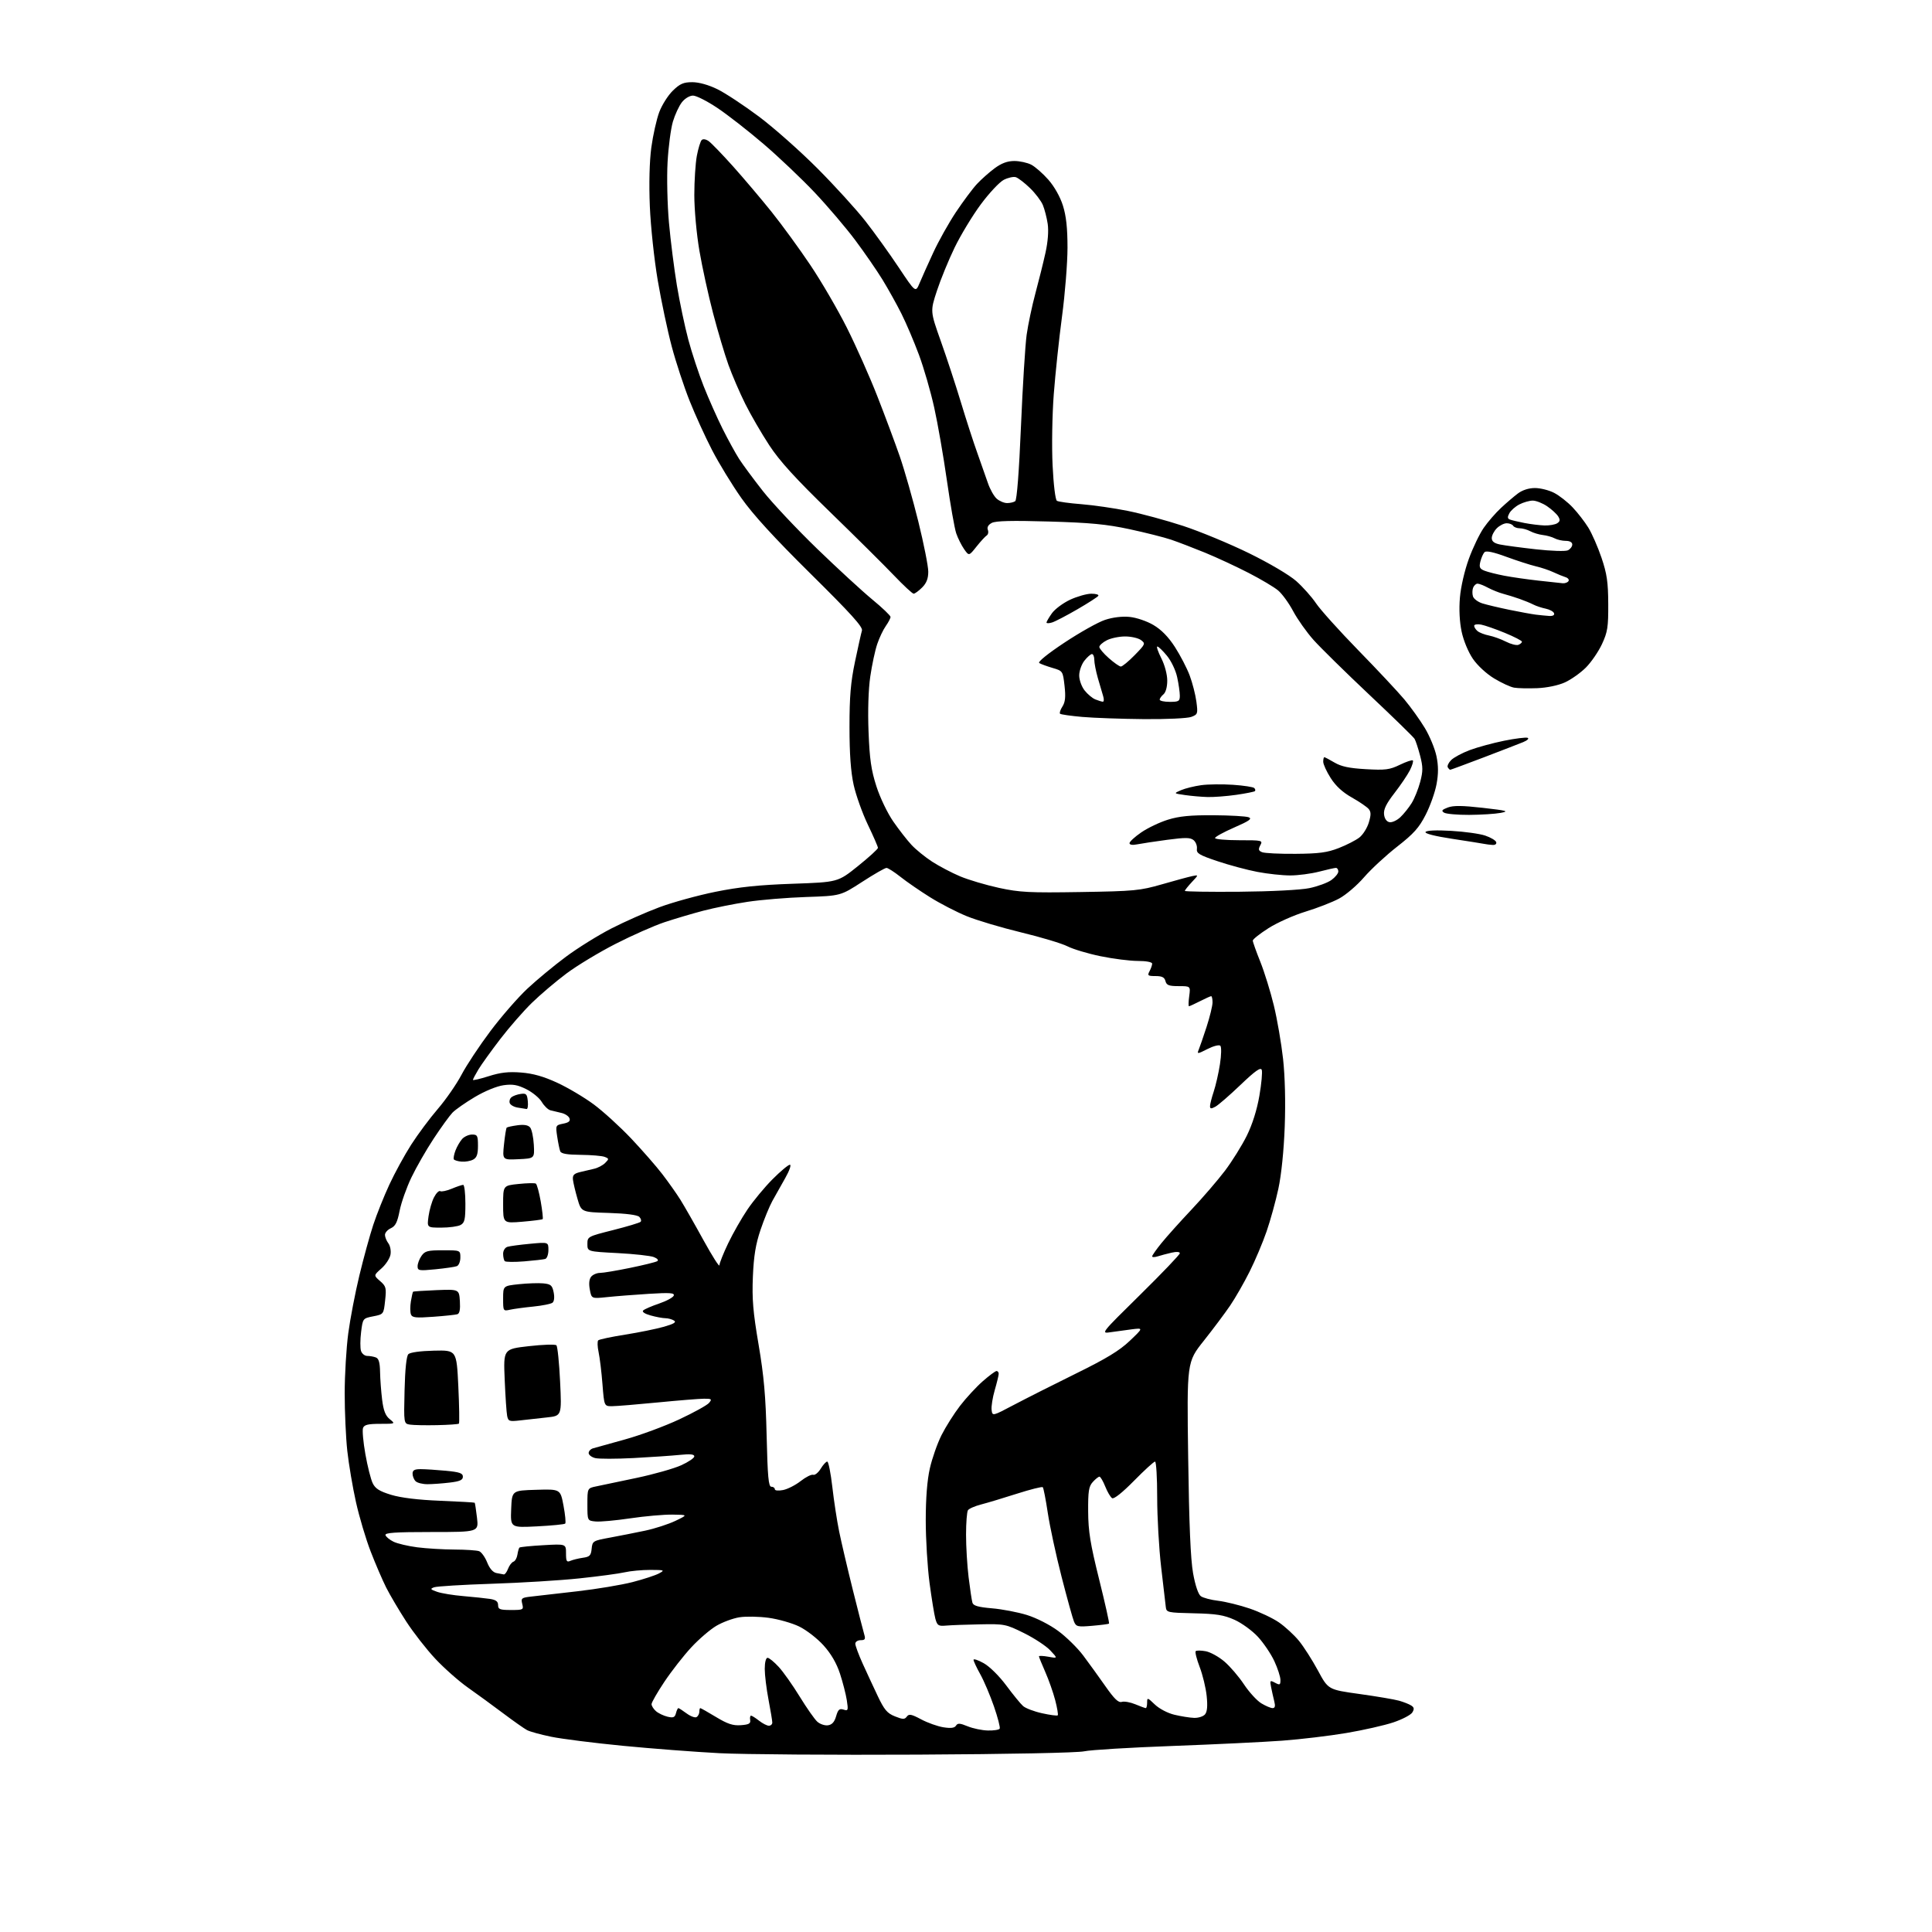<?xml version="1.0" encoding="UTF-8" standalone="no"?>
<svg 
  version="1.1" 
  xmlns="http://www.w3.org/2000/svg" 
  xmlns:xlink="http://www.w3.org/1999/xlink" 
  xmlns:svg="http://www.w3.org/2000/svg"
  xmlns:rdf="http://www.w3.org/1999/02/22-rdf-syntax-ns#"
  xmlns:cc="http://creativecommons.org/ns#"
  xmlns:dc="http://purl.org/dc/elements/1.1/"
  viewBox="0 0 768 768"
  width="768"
  height="768"
>
<style>svg {background-color: white; }</style>"
<path stroke="none" fill="black" fill-rule="evenodd" d="M365.00,697.49C331.18,697.67 295.62,697.41 286.00,696.92C276.38,696.42 259.08,695.10 247.57,693.98C236.06,692.86 223.24,691.24 219.09,690.38C214.94,689.53 210.63,688.34 209.52,687.75C208.41,687.16 204.12,684.15 200.00,681.05C195.88,677.95 189.55,673.34 185.95,670.80C182.35,668.26 176.55,663.13 173.05,659.39C169.55,655.66 164.34,648.98 161.47,644.55C158.60,640.12 155.02,634.06 153.51,631.07C152.01,628.08 149.23,621.62 147.34,616.72C145.44,611.82 142.82,603.01 141.51,597.15C140.20,591.29 138.65,582.13 138.06,576.79C137.48,571.45 137.01,561.10 137.02,553.79C137.03,546.48 137.67,535.77 138.44,530.00C139.21,524.23 141.20,513.88 142.86,507.00C144.52,500.12 147.00,491.07 148.38,486.89C149.76,482.70 152.64,475.50 154.78,470.89C156.92,466.27 160.83,459.12 163.47,455.00C166.12,450.88 170.89,444.47 174.08,440.77C177.27,437.06 181.48,430.97 183.45,427.24C185.41,423.50 190.57,415.71 194.91,409.93C199.25,404.14 205.87,396.54 209.62,393.03C213.37,389.52 220.28,383.80 224.97,380.32C229.66,376.83 237.78,371.78 243.00,369.10C248.22,366.42 256.83,362.61 262.12,360.64C267.41,358.67 277.45,355.91 284.42,354.50C293.85,352.59 301.71,351.77 315.09,351.31C333.08,350.68 333.08,350.68 341.04,344.29C345.42,340.77 349.00,337.51 349.00,337.04C349.00,336.57 347.20,332.44 345.00,327.85C342.80,323.26 340.25,316.12 339.34,312.00C338.20,306.81 337.69,299.72 337.69,289.00C337.68,276.87 338.16,271.21 339.88,263.00C341.09,257.23 342.33,251.67 342.64,250.65C343.07,249.24 338.25,243.92 322.30,228.15C307.81,213.83 299.36,204.59 294.71,198.00C291.03,192.78 285.80,184.22 283.10,179.00C280.39,173.78 276.35,164.91 274.11,159.29C271.88,153.68 268.69,144.00 267.04,137.79C265.38,131.58 262.88,119.75 261.47,111.50C260.05,103.14 258.66,90.08 258.32,82.00C257.95,72.96 258.17,64.17 258.91,58.65C259.57,53.79 260.98,47.47 262.05,44.60C263.12,41.74 265.56,37.88 267.47,36.03C270.31,33.27 271.71,32.67 275.22,32.67C277.87,32.68 281.67,33.74 285.21,35.48C288.35,37.02 295.77,41.92 301.71,46.36C307.64,50.80 318.12,60.09 325.00,67.00C331.88,73.91 340.42,83.30 343.99,87.86C347.56,92.42 353.52,100.70 357.22,106.26C363.95,116.36 363.95,116.36 365.54,112.57C366.41,110.48 368.85,105.03 370.97,100.45C373.08,95.87 377.15,88.61 380.01,84.31C382.88,80.02 386.63,74.98 388.36,73.13C390.09,71.27 393.26,68.46 395.40,66.88C398.13,64.87 400.47,64.00 403.20,64.00C405.34,64.00 408.38,64.66 409.94,65.47C411.49,66.27 414.56,68.96 416.74,71.44C419.14,74.17 421.43,78.24 422.53,81.73C423.83,85.86 424.35,90.63 424.35,98.50C424.34,104.55 423.37,116.79 422.18,125.70C420.99,134.62 419.51,148.57 418.89,156.70C418.26,164.98 418.06,177.43 418.42,184.96C418.79,192.68 419.53,198.71 420.14,199.08C420.72,199.45 425.09,200.05 429.85,200.42C434.61,200.80 442.92,202.00 448.32,203.09C453.73,204.18 463.63,206.87 470.32,209.06C477.02,211.26 488.80,216.14 496.50,219.91C504.60,223.88 512.51,228.55 515.28,230.99C517.90,233.32 521.46,237.31 523.17,239.86C524.89,242.41 532.44,250.80 539.95,258.50C547.47,266.20 555.71,275.00 558.27,278.06C560.82,281.11 564.49,286.23 566.41,289.42C568.33,292.61 570.40,297.63 571.01,300.56C571.81,304.39 571.82,307.53 571.05,311.70C570.47,314.89 568.53,320.36 566.74,323.86C564.10,329.04 562.01,331.38 555.41,336.54C550.96,340.01 545.03,345.50 542.23,348.73C539.44,351.96 534.98,355.77 532.32,357.19C529.67,358.62 523.67,360.95 519.00,362.38C514.33,363.80 507.69,366.77 504.25,368.96C500.81,371.15 498.00,373.38 498.00,373.90C498.00,374.42 499.34,378.21 500.99,382.31C502.63,386.41 505.06,394.25 506.38,399.72C507.71,405.19 509.35,414.73 510.04,420.92C510.81,427.97 511.06,438.03 510.70,447.84C510.34,457.41 509.36,467.00 508.18,472.50C507.12,477.45 505.01,485.10 503.49,489.50C501.98,493.90 498.94,501.10 496.73,505.50C494.53,509.90 491.05,515.98 488.99,519.00C486.94,522.02 482.23,528.31 478.53,532.97C471.79,541.45 471.79,541.45 472.32,579.47C472.68,605.93 473.28,619.90 474.27,625.40C475.15,630.28 476.33,633.77 477.35,634.51C478.26,635.18 481.38,636.00 484.27,636.34C487.17,636.69 492.78,638.07 496.74,639.41C500.70,640.76 505.95,643.24 508.40,644.93C510.86,646.63 514.44,649.92 516.35,652.25C518.26,654.59 521.66,659.91 523.91,664.08C527.99,671.66 527.99,671.66 540.42,673.39C547.25,674.34 554.34,675.54 556.17,676.06C558.00,676.58 560.17,677.44 561.00,677.98C562.15,678.72 562.25,679.36 561.42,680.72C560.83,681.70 557.45,683.47 553.92,684.66C550.39,685.85 541.99,687.75 535.25,688.89C528.51,690.03 517.03,691.40 509.75,691.94C502.46,692.48 482.77,693.43 466.00,694.05C449.23,694.67 433.48,695.62 431.00,696.17C428.36,696.76 401.13,697.31 365.00,697.49zM392.69,687.90C395.00,687.96 397.11,687.63 397.39,687.18C397.67,686.73 396.64,682.74 395.11,678.32C393.58,673.90 391.13,668.13 389.66,665.51C388.20,662.89 387.00,660.33 387.00,659.81C387.00,659.29 388.83,659.90 391.07,661.16C393.40,662.47 397.22,666.25 400.01,670.01C402.69,673.62 405.69,677.30 406.69,678.18C407.68,679.06 411.09,680.36 414.26,681.05C417.42,681.75 420.22,682.12 420.47,681.87C420.71,681.62 420.26,678.91 419.46,675.84C418.66,672.77 416.88,667.72 415.50,664.60C414.13,661.49 413.00,658.71 413.00,658.43C413.00,658.14 414.69,658.21 416.75,658.58C420.50,659.26 420.50,659.26 417.50,656.06C415.85,654.30 411.15,651.21 407.05,649.18C399.83,645.61 399.30,645.51 389.55,645.70C384.02,645.80 377.96,646.03 376.08,646.20C373.03,646.47 372.58,646.18 371.83,643.50C371.38,641.85 370.33,635.41 369.50,629.20C368.68,622.98 368.00,611.82 368.00,604.40C368.00,595.55 368.56,588.41 369.63,583.70C370.52,579.74 372.61,573.80 374.26,570.50C375.92,567.20 379.23,561.96 381.62,558.85C384.00,555.75 388.05,551.36 390.62,549.10C393.18,546.85 395.67,545.00 396.14,545.00C396.61,545.00 397.00,545.49 397.00,546.10C397.00,546.70 396.29,549.62 395.43,552.58C394.57,555.55 394.01,559.10 394.18,560.47C394.50,562.97 394.50,562.97 403.00,558.48C407.68,556.01 418.75,550.42 427.60,546.06C439.81,540.06 445.02,536.89 449.10,533.00C454.50,527.86 454.50,527.86 450.00,528.41C447.52,528.72 443.70,529.24 441.50,529.57C437.52,530.17 437.58,530.10 453.25,514.67C461.91,506.14 469.00,498.73 469.00,498.19C469.00,497.60 467.70,497.51 465.75,497.95C463.96,498.36 461.49,499.02 460.25,499.41C459.01,499.81 458.00,499.81 458.00,499.42C458.00,499.03 459.68,496.63 461.74,494.10C463.79,491.57 469.14,485.61 473.62,480.86C478.10,476.11 484.09,469.15 486.94,465.39C489.78,461.63 493.68,455.37 495.61,451.48C497.84,446.97 499.65,441.22 500.62,435.61C501.46,430.77 501.88,426.12 501.56,425.28C501.12,424.15 498.96,425.68 493.09,431.29C488.76,435.43 484.27,439.32 483.11,439.94C481.45,440.83 481.00,440.78 481.00,439.71C481.00,438.97 481.66,436.36 482.47,433.93C483.28,431.49 484.40,426.59 484.95,423.03C485.52,419.41 485.58,416.18 485.10,415.70C484.62,415.22 482.36,415.80 479.98,417.01C476.05,419.01 475.78,419.04 476.48,417.34C476.91,416.33 478.32,412.22 479.63,408.21C480.93,404.20 482.00,399.82 482.00,398.46C482.00,397.11 481.76,396.00 481.46,396.00C481.16,396.00 479.16,396.90 477.00,398.00C474.84,399.10 472.88,400.00 472.63,400.00C472.39,400.00 472.43,398.20 472.73,396.00C473.26,392.00 473.26,392.00 468.54,392.00C464.65,392.00 463.72,391.64 463.29,390.00C462.90,388.49 461.93,388.00 459.35,388.00C456.28,388.00 456.04,387.80 456.96,386.07C457.53,385.00 458.00,383.65 458.00,383.07C458.00,382.44 455.64,381.99 452.25,381.99C449.09,381.98 442.42,381.13 437.44,380.10C432.46,379.08 426.57,377.31 424.35,376.18C422.13,375.05 413.84,372.55 405.91,370.64C397.98,368.72 388.25,365.82 384.28,364.19C380.30,362.57 373.77,359.20 369.77,356.70C365.76,354.20 360.46,350.55 357.99,348.59C355.52,346.63 353.00,345.02 352.40,345.01C351.79,345.00 347.44,347.50 342.72,350.56C334.15,356.11 334.15,356.11 320.47,356.57C312.95,356.82 302.46,357.68 297.15,358.49C291.84,359.29 283.90,360.89 279.50,362.04C275.10,363.20 268.16,365.26 264.07,366.62C259.98,367.99 251.29,371.83 244.75,375.17C238.22,378.50 229.41,383.82 225.18,386.98C220.96,390.14 214.78,395.38 211.46,398.62C208.14,401.85 202.48,408.32 198.89,413.00C195.30,417.68 191.38,423.13 190.18,425.12C188.98,427.11 188.00,428.97 188.00,429.26C188.00,429.55 190.81,428.90 194.25,427.81C198.96,426.31 202.15,425.95 207.18,426.35C211.91,426.72 216.09,427.91 221.53,430.42C225.76,432.37 232.29,436.25 236.04,439.03C239.80,441.82 246.48,447.91 250.90,452.57C255.31,457.24 260.90,463.63 263.31,466.78C265.72,469.92 268.94,474.48 270.46,476.90C271.97,479.32 276.09,486.52 279.59,492.90C283.10,499.28 285.98,503.81 285.98,502.97C285.99,502.13 287.56,498.20 289.46,494.23C291.36,490.26 294.82,484.20 297.15,480.76C299.48,477.32 303.96,471.91 307.11,468.75C310.26,465.59 313.36,463.00 313.99,463.00C314.63,463.00 313.82,465.34 312.17,468.25C310.53,471.14 308.23,475.24 307.05,477.36C305.88,479.48 303.75,484.65 302.33,488.86C300.39,494.61 299.63,499.22 299.28,507.50C298.91,516.42 299.34,521.52 301.55,534.50C303.67,546.97 304.38,554.97 304.75,570.75C305.14,587.10 305.50,591.00 306.62,591.00C307.38,591.00 308.00,591.44 308.00,591.98C308.00,592.54 309.38,592.68 311.25,592.32C313.04,591.98 316.19,590.38 318.25,588.77C320.31,587.15 322.56,586.02 323.25,586.25C323.94,586.49 325.28,585.40 326.24,583.84C327.19,582.28 328.36,581.00 328.84,581.00C329.32,581.00 330.23,585.52 330.86,591.05C331.49,596.58 332.71,604.56 333.58,608.80C334.44,613.03 336.89,623.48 339.01,632.00C341.14,640.52 343.18,648.51 343.56,649.75C344.11,651.59 343.85,652.00 342.12,652.00C340.95,652.00 340.00,652.63 340.00,653.41C340.00,654.18 341.29,657.67 342.86,661.16C344.44,664.65 347.15,670.49 348.89,674.15C351.52,679.69 352.67,681.05 355.75,682.28C358.90,683.54 359.61,683.55 360.48,682.37C361.33,681.22 362.28,681.40 366.15,683.46C368.71,684.83 372.70,686.25 375.00,686.62C377.99,687.09 379.44,686.91 380.02,685.98C380.68,684.91 381.54,684.95 384.66,686.23C386.77,687.10 390.39,687.85 392.69,687.90zM294.50,685.79C297.67,685.56 298.44,685.14 298.21,683.75C298.04,682.79 298.20,682.00 298.55,682.00C298.90,682.00 300.33,682.90 301.73,684.00C303.13,685.10 304.88,686.00 305.63,686.00C306.39,686.00 307.00,685.44 307.00,684.75C307.00,684.06 306.32,679.97 305.50,675.66C304.67,671.35 304.00,665.84 304.00,663.41C304.00,660.83 304.46,659.00 305.12,659.00C305.73,659.00 307.73,660.64 309.57,662.64C311.41,664.65 315.16,669.96 317.91,674.45C320.67,678.94 323.80,683.42 324.88,684.39C325.95,685.36 327.87,686.01 329.13,685.83C330.75,685.60 331.71,684.52 332.37,682.23C333.13,679.58 333.68,679.08 335.30,679.59C337.15,680.18 337.24,679.91 336.62,675.86C336.25,673.46 335.02,668.70 333.90,665.28C332.54,661.14 330.36,657.39 327.38,654.08C324.92,651.34 320.56,647.96 317.70,646.57C314.84,645.18 309.35,643.62 305.50,643.10C301.65,642.58 296.43,642.49 293.90,642.90C291.36,643.31 287.27,644.82 284.80,646.27C282.32,647.72 277.81,651.59 274.77,654.88C271.73,658.16 266.94,664.29 264.12,668.51C261.31,672.72 259.00,676.74 259.00,677.43C259.00,678.12 259.79,679.37 260.75,680.21C261.71,681.05 263.77,682.03 265.33,682.41C267.65,682.96 268.26,682.71 268.70,681.04C268.99,679.92 269.42,679.00 269.66,679.00C269.89,679.00 271.37,679.95 272.95,681.12C274.52,682.28 276.30,682.93 276.90,682.56C277.51,682.19 278.00,681.23 278.00,680.44C278.00,679.65 278.17,679.00 278.38,679.00C278.59,679.00 281.40,680.59 284.63,682.54C289.22,685.31 291.37,686.02 294.50,685.79zM474.63,682.88C476.35,682.95 478.32,682.32 479.02,681.48C479.89,680.43 480.09,678.15 479.67,674.16C479.34,670.97 478.09,665.79 476.89,662.66C475.69,659.52 474.98,656.69 475.31,656.36C475.64,656.03 477.43,656.05 479.29,656.39C481.15,656.74 484.50,658.59 486.73,660.50C488.96,662.41 492.46,666.49 494.50,669.57C496.54,672.64 499.63,676.02 501.36,677.08C503.09,678.13 505.11,678.99 505.86,679.00C506.82,679.00 507.03,678.24 506.56,676.38C506.20,674.94 505.63,672.42 505.30,670.77C504.74,667.95 504.83,667.84 506.85,668.92C508.76,669.94 509.00,669.81 508.99,667.79C508.98,666.53 507.89,663.16 506.56,660.31C505.23,657.45 502.30,653.11 500.05,650.67C497.80,648.23 493.60,645.17 490.73,643.89C486.45,641.98 483.52,641.51 474.59,641.31C464.05,641.07 463.67,640.98 463.42,638.78C463.28,637.53 462.45,630.42 461.58,623.00C460.71,615.58 460.00,603.09 460.00,595.25C460.00,587.41 459.62,581.00 459.15,581.00C458.68,581.00 454.91,584.44 450.78,588.64C446.18,593.31 442.81,596.00 442.09,595.55C441.44,595.16 440.21,593.07 439.35,590.91C438.49,588.76 437.45,587.00 437.05,587.00C436.64,587.00 435.45,587.95 434.40,589.11C432.80,590.89 432.51,592.73 432.56,600.86C432.61,608.74 433.40,613.66 436.92,627.81C439.29,637.32 441.06,645.25 440.86,645.42C440.66,645.59 437.66,645.98 434.19,646.28C428.41,646.78 427.80,646.64 426.95,644.66C426.44,643.47 424.21,635.43 421.99,626.78C419.77,618.14 417.31,606.71 416.51,601.39C415.71,596.08 414.82,591.48 414.52,591.19C414.23,590.89 409.60,592.06 404.24,593.77C398.88,595.49 392.48,597.41 390.00,598.05C387.52,598.69 385.17,599.72 384.77,600.35C384.36,600.98 384.02,605.34 384.02,610.03C384.01,614.72 384.47,622.37 385.04,627.03C385.61,631.69 386.29,636.22 386.56,637.11C386.92,638.31 388.87,638.86 394.32,639.33C398.32,639.66 404.57,640.86 408.20,641.98C412.01,643.16 417.29,645.85 420.65,648.33C423.87,650.70 428.34,655.09 430.58,658.07C432.82,661.06 436.80,666.56 439.41,670.29C442.98,675.39 444.60,676.94 445.92,676.53C446.89,676.22 449.31,676.65 451.31,677.48C453.30,678.32 455.18,679.00 455.47,679.00C455.76,679.00 456.00,678.02 456.00,676.81C456.00,674.73 456.14,674.76 459.06,677.56C460.80,679.23 464.14,680.99 466.81,681.63C469.39,682.25 472.91,682.82 474.63,682.88zM203.11,640.00C208.02,640.00 208.19,639.91 207.60,637.56C207.04,635.31 207.32,635.09 211.25,634.65C213.59,634.39 221.80,633.45 229.50,632.56C237.20,631.68 247.08,630.03 251.46,628.90C255.83,627.77 260.56,626.22 261.96,625.46C264.36,624.16 264.17,624.08 258.50,624.06C255.20,624.06 250.63,624.48 248.34,625.01C246.05,625.54 237.95,626.63 230.34,627.43C222.73,628.24 207.05,629.20 195.50,629.57C183.95,629.95 173.63,630.58 172.57,630.97C170.89,631.59 171.05,631.82 173.78,632.78C175.52,633.38 180.21,634.15 184.22,634.48C188.22,634.82 192.96,635.32 194.75,635.59C197.14,635.96 198.00,636.61 198.00,638.05C198.00,639.73 198.71,640.00 203.11,640.00zM200.27,625.86C200.70,625.94 201.46,624.92 201.96,623.60C202.46,622.29 203.42,621.03 204.09,620.80C204.77,620.58 205.48,619.32 205.68,618.01C205.88,616.70 206.24,615.43 206.48,615.19C206.72,614.95 210.98,614.52 215.96,614.24C225.00,613.72 225.00,613.72 225.00,617.47C225.00,620.66 225.26,621.10 226.75,620.45C227.71,620.04 229.94,619.49 231.69,619.24C234.43,618.86 234.93,618.34 235.19,615.65C235.49,612.59 235.70,612.46 242.50,611.22C246.35,610.51 252.65,609.26 256.50,608.45C260.35,607.63 265.75,605.88 268.50,604.56C273.50,602.16 273.50,602.16 267.28,602.08C263.86,602.04 256.32,602.70 250.54,603.56C244.75,604.42 238.54,604.99 236.75,604.81C233.50,604.50 233.50,604.50 233.50,598.04C233.50,591.58 233.50,591.58 237.00,590.86C238.93,590.46 246.12,588.95 253.00,587.50C259.88,586.05 267.86,583.79 270.75,582.48C273.64,581.18 276.00,579.58 276.00,578.93C276.00,578.08 274.35,577.91 270.25,578.34C267.09,578.66 258.80,579.23 251.84,579.60C244.87,579.96 238.01,579.97 236.59,579.61C235.16,579.25 234.00,578.35 234.00,577.60C234.00,576.85 234.79,576.01 235.75,575.73C236.71,575.45 242.45,573.85 248.50,572.18C254.55,570.51 264.23,566.93 270.00,564.23C275.77,561.53 281.12,558.58 281.87,557.66C283.10,556.17 282.90,556.00 279.87,556.01C278.02,556.02 269.75,556.68 261.50,557.49C253.25,558.30 245.08,558.97 243.34,558.98C240.18,559.00 240.18,559.00 239.49,550.25C239.12,545.44 238.42,539.70 237.95,537.50C237.48,535.30 237.42,533.19 237.80,532.81C238.19,532.43 243.00,531.41 248.50,530.54C254.00,529.67 260.94,528.25 263.93,527.40C267.89,526.26 268.97,525.60 267.93,524.94C267.14,524.44 265.60,524.02 264.50,524.01C263.40,524.00 260.76,523.51 258.63,522.91C256.31,522.27 255.12,521.48 255.67,520.93C256.17,520.43 259.01,519.20 261.98,518.19C264.95,517.18 267.58,515.75 267.83,515.01C268.19,513.93 266.31,513.80 257.89,514.32C252.17,514.68 244.72,515.26 241.32,515.62C235.14,516.27 235.14,516.27 234.46,512.62C234.01,510.26 234.21,508.45 235.01,507.49C235.69,506.67 237.27,506.00 238.51,506.00C239.76,506.00 245.14,505.10 250.48,504.00C255.81,502.91 260.66,501.71 261.26,501.34C261.90,500.95 261.35,500.28 259.92,499.71C258.59,499.18 252.10,498.47 245.50,498.12C233.50,497.50 233.50,497.50 233.50,494.53C233.50,491.59 233.63,491.52 243.71,488.98C249.33,487.56 254.25,486.08 254.65,485.69C255.04,485.29 254.81,484.41 254.14,483.73C253.36,482.95 248.89,482.38 242.00,482.16C231.09,481.83 231.09,481.83 229.56,476.55C228.72,473.66 227.91,470.25 227.76,468.98C227.56,467.16 228.13,466.53 230.50,465.94C232.15,465.54 234.71,464.94 236.18,464.60C237.65,464.27 239.62,463.24 240.55,462.30C242.14,460.71 242.13,460.57 240.37,459.88C239.34,459.47 235.06,459.11 230.86,459.07C225.35,459.02 223.07,458.62 222.69,457.63C222.40,456.87 221.86,454.24 221.49,451.77C220.83,447.37 220.87,447.28 223.89,446.67C226.12,446.23 226.80,445.64 226.37,444.52C226.04,443.67 224.59,442.72 223.14,442.40C221.69,442.08 219.72,441.60 218.77,441.35C217.82,441.09 216.29,439.60 215.36,438.04C214.44,436.48 211.68,434.20 209.24,432.98C205.73,431.23 203.82,430.89 200.19,431.39C197.50,431.76 192.76,433.70 188.79,436.06C185.05,438.28 181.03,441.09 179.86,442.30C178.70,443.51 175.34,448.15 172.40,452.61C169.46,457.07 165.47,464.02 163.54,468.06C161.60,472.09 159.50,478.05 158.86,481.29C157.96,485.88 157.19,487.41 155.35,488.25C154.06,488.84 153.01,490.04 153.03,490.91C153.05,491.78 153.66,493.29 154.39,494.25C155.12,495.21 155.50,497.24 155.22,498.75C154.94,500.26 153.32,502.74 151.61,504.24C148.50,506.99 148.50,506.99 151.09,509.24C153.47,511.31 153.64,511.96 153.09,516.97C152.50,522.44 152.50,522.44 148.36,523.26C144.23,524.07 144.22,524.09 143.54,529.53C143.17,532.53 143.15,535.88 143.50,536.99C143.85,538.10 144.97,539.00 145.99,539.00C147.00,539.00 148.55,539.27 149.42,539.61C150.56,540.05 151.02,541.65 151.08,545.36C151.13,548.19 151.50,553.15 151.90,556.39C152.45,560.77 153.23,562.77 154.93,564.14C157.22,566.00 157.22,566.00 151.08,566.00C146.32,566.00 144.80,566.37 144.31,567.63C143.97,568.53 144.38,573.21 145.24,578.03C146.09,582.85 147.40,588.05 148.15,589.59C149.20,591.76 150.84,592.80 155.50,594.22C159.40,595.40 166.21,596.23 174.98,596.58C182.39,596.88 188.57,597.23 188.70,597.36C188.83,597.50 189.24,600.17 189.61,603.30C190.28,609.00 190.28,609.00 171.55,609.00C157.03,609.00 152.92,609.28 153.24,610.25C153.46,610.94 154.91,612.11 156.44,612.86C157.98,613.61 162.22,614.61 165.87,615.08C169.52,615.55 176.18,615.95 180.67,615.97C185.16,615.99 189.58,616.28 190.48,616.63C191.38,616.98 192.81,618.98 193.65,621.07C194.62,623.51 195.95,625.04 197.34,625.31C198.53,625.54 199.85,625.79 200.27,625.86zM213.52,606.75C202.91,607.29 202.91,607.29 203.20,599.90C203.50,592.50 203.50,592.50 213.13,592.22C222.76,591.93 222.76,591.93 224.00,598.51C224.68,602.13 224.99,605.34 224.68,605.65C224.38,605.96 219.35,606.45 213.52,606.75zM169.95,589.99C168.00,590.00 165.86,589.46 165.20,588.80C164.54,588.14 164.00,586.79 164.00,585.80C164.00,584.43 164.78,584.00 167.25,584.01C169.04,584.01 173.54,584.30 177.25,584.65C182.71,585.17 184.00,585.62 184.00,587.01C184.00,588.33 182.80,588.87 178.75,589.35C175.86,589.70 171.90,589.99 169.95,589.99zM173.74,566.52C169.21,566.62 164.38,566.52 163.00,566.31C160.50,565.92 160.50,565.92 160.82,552.71C161.02,544.29 161.57,539.07 162.32,538.31C163.02,537.59 167.13,537.03 172.50,536.91C181.50,536.70 181.50,536.70 182.19,551.08C182.56,558.99 182.67,565.66 182.43,565.91C182.18,566.15 178.27,566.43 173.74,566.52zM206.79,564.63C202.46,565.13 202.04,564.99 201.60,562.84C201.34,561.55 200.90,555.05 200.62,548.38C200.11,536.27 200.11,536.27 210.24,535.12C215.81,534.48 220.73,534.33 221.18,534.78C221.63,535.23 222.29,541.72 222.65,549.21C223.30,562.82 223.30,562.82 217.40,563.45C214.16,563.80 209.38,564.33 206.79,564.63zM172.23,523.44C165.26,523.95 163.86,523.80 163.35,522.48C163.02,521.62 163.01,519.30 163.33,517.33C163.65,515.36 164.05,513.63 164.21,513.48C164.37,513.33 168.55,513.05 173.50,512.85C182.50,512.50 182.50,512.50 182.81,517.26C183.01,520.52 182.70,522.15 181.81,522.43C181.09,522.65 176.78,523.11 172.23,523.44zM202.75,520.63C200.03,521.23 200.00,521.17 200.00,516.20C200.00,511.16 200.00,511.16 206.25,510.49C209.69,510.13 214.06,509.98 215.96,510.16C218.97,510.46 219.52,510.93 220.09,513.73C220.48,515.70 220.30,517.32 219.62,517.85C219.00,518.33 215.57,519.02 212.00,519.38C208.43,519.73 204.26,520.30 202.75,520.63zM173.10,504.56C166.54,505.21 166.00,505.11 166.00,503.35C166.00,502.30 166.70,500.44 167.56,499.22C168.91,497.29 170.02,497.00 176.06,497.00C183.00,497.00 183.00,497.00 183.00,499.89C183.00,501.48 182.37,503.03 181.60,503.32C180.83,503.62 177.01,504.17 173.10,504.56zM208.41,501.41C204.51,501.73 201.02,501.69 200.66,501.33C200.30,500.96 200.00,499.65 200.00,498.40C200.00,497.11 200.75,495.91 201.75,495.62C202.71,495.33 206.76,494.79 210.75,494.42C218.00,493.74 218.00,493.74 218.00,496.90C218.00,498.64 217.44,500.24 216.75,500.45C216.06,500.66 212.31,501.09 208.41,501.41zM175.43,488.00C169.73,488.00 169.73,488.00 170.35,483.48C170.69,481.00 171.67,477.61 172.53,475.95C173.38,474.29 174.50,473.19 175.00,473.50C175.50,473.81 177.56,473.37 179.58,472.53C181.59,471.69 183.64,471.00 184.12,471.00C184.60,471.00 185.00,474.36 185.00,478.46C185.00,484.82 184.71,486.08 183.07,486.96C182.00,487.53 178.57,488.00 175.43,488.00zM207.67,485.65C200.00,486.29 200.00,486.29 200.00,478.79C200.00,471.28 200.00,471.28 206.10,470.65C209.46,470.30 212.56,470.23 213.00,470.50C213.44,470.77 214.31,473.97 214.95,477.61C215.58,481.25 215.93,484.41 215.72,484.62C215.51,484.83 211.89,485.29 207.67,485.65zM183.50,461.77C182.03,461.65 180.65,461.24 180.41,460.86C180.18,460.48 180.47,458.89 181.06,457.34C181.65,455.78 182.85,453.72 183.72,452.75C184.60,451.79 186.37,451.00 187.65,451.00C189.76,451.00 190.00,451.45 190.00,455.46C190.00,458.85 189.53,460.18 188.08,460.96C187.02,461.53 184.96,461.89 183.50,461.77zM206.10,460.80C199.70,461.10 199.70,461.10 200.35,454.88C200.71,451.46 201.19,448.48 201.42,448.25C201.65,448.02 203.58,447.60 205.71,447.31C208.33,446.96 209.96,447.24 210.74,448.19C211.38,448.96 212.03,452.04 212.20,455.04C212.50,460.50 212.50,460.50 206.10,460.80zM209.31,440.85C208.87,440.77 207.30,440.52 205.83,440.29C204.37,440.07 202.93,439.27 202.64,438.51C202.36,437.76 202.65,436.71 203.31,436.17C203.96,435.63 205.62,435.04 207.00,434.85C209.18,434.54 209.54,434.92 209.81,437.75C209.99,439.54 209.76,440.93 209.31,440.85zM429.50,354.60C450.97,354.26 453.13,354.05 462.00,351.50C467.23,349.99 472.62,348.53 474.00,348.25C476.50,347.74 476.50,347.74 473.75,350.67C472.24,352.29 471.00,353.85 471.00,354.14C471.00,354.43 480.79,354.58 492.75,354.48C505.35,354.37 517.01,353.77 520.48,353.05C523.76,352.37 527.70,350.93 529.23,349.84C530.75,348.75 532.00,347.22 532.00,346.43C532.00,345.64 531.57,345.00 531.05,345.00C530.53,345.00 527.51,345.68 524.34,346.50C521.17,347.32 516.01,348.00 512.88,348.00C509.74,348.00 503.87,347.37 499.82,346.59C495.77,345.82 488.64,343.91 483.98,342.34C476.67,339.89 475.54,339.21 475.79,337.40C475.94,336.25 475.36,334.71 474.48,333.98C473.18,332.90 471.24,332.87 464.04,333.83C459.18,334.48 453.81,335.29 452.10,335.63C450.17,336.02 449.00,335.84 449.00,335.17C449.00,334.58 451.09,332.66 453.65,330.90C456.21,329.14 460.97,326.86 464.24,325.85C468.72,324.45 473.16,324.02 482.34,324.07C489.03,324.11 495.35,324.47 496.38,324.88C497.85,325.46 496.60,326.34 490.63,328.94C486.43,330.77 483.00,332.66 483.00,333.14C483.00,333.61 487.29,334.00 492.54,334.00C501.78,334.00 502.04,334.06 500.99,336.01C500.12,337.65 500.26,338.17 501.71,338.76C502.69,339.17 508.68,339.46 515.00,339.41C524.33,339.34 527.57,338.91 532.17,337.12C535.28,335.91 538.99,334.01 540.39,332.91C541.80,331.80 543.48,329.13 544.12,326.98C545.04,323.93 545.03,322.74 544.07,321.58C543.39,320.77 540.38,318.71 537.38,317.02C533.69,314.94 530.95,312.42 528.96,309.27C527.33,306.71 526.00,303.80 526.00,302.80C526.00,301.81 526.20,301.00 526.44,301.00C526.69,301.00 528.51,301.96 530.49,303.13C533.17,304.71 536.38,305.39 542.96,305.76C550.73,306.20 552.39,305.99 556.46,304.02C559.01,302.78 561.34,302.01 561.63,302.29C561.91,302.58 561.39,304.32 560.47,306.16C559.54,308.00 556.78,312.09 554.33,315.25C551.06,319.47 549.95,321.73 550.18,323.74C550.38,325.45 551.19,326.61 552.34,326.83C553.35,327.02 555.29,326.14 556.65,324.86C558.01,323.58 560.04,321.05 561.16,319.24C562.28,317.43 563.80,313.64 564.55,310.83C565.69,306.50 565.68,304.88 564.51,300.37C563.74,297.43 562.75,294.43 562.31,293.70C561.86,292.96 553.76,285.06 544.30,276.15C534.84,267.23 524.86,257.42 522.13,254.36C519.40,251.29 515.77,246.17 514.06,242.96C512.36,239.76 509.67,236.06 508.09,234.73C506.52,233.40 501.24,230.26 496.36,227.75C491.49,225.24 483.68,221.61 479.00,219.69C474.32,217.78 468.25,215.45 465.50,214.52C462.75,213.59 455.32,211.72 449.00,210.36C439.81,208.39 433.37,207.78 416.95,207.31C402.27,206.88 395.79,207.04 394.24,207.87C392.85,208.61 392.29,209.60 392.68,210.62C393.02,211.49 392.81,212.50 392.23,212.86C391.65,213.22 389.82,215.21 388.17,217.28C385.18,221.05 385.18,221.05 383.24,218.28C382.18,216.75 380.77,213.93 380.11,212.00C379.45,210.07 377.79,200.62 376.41,191.00C375.04,181.38 372.77,168.32 371.36,162.00C369.96,155.68 367.23,146.22 365.28,141.00C363.34,135.78 360.22,128.46 358.35,124.73C356.49,121.01 353.10,114.94 350.84,111.23C348.57,107.53 343.69,100.45 339.99,95.50C336.29,90.55 329.04,82.03 323.88,76.56C318.72,71.10 309.56,62.40 303.52,57.23C297.48,52.06 289.23,45.62 285.18,42.92C281.14,40.21 276.78,38.00 275.49,38.00C274.15,38.00 272.26,39.13 271.07,40.64C269.93,42.09 268.32,45.56 267.49,48.34C266.66,51.13 265.71,58.38 265.37,64.46C265.03,70.53 265.28,81.35 265.92,88.50C266.56,95.65 267.99,106.90 269.08,113.50C270.18,120.10 272.22,129.78 273.61,135.00C275.01,140.22 277.75,148.55 279.71,153.50C281.67,158.45 285.05,166.06 287.22,170.41C289.40,174.76 292.36,180.16 293.80,182.41C295.24,184.66 299.49,190.41 303.24,195.18C306.99,199.95 316.69,210.26 324.78,218.10C332.88,225.93 342.76,235.02 346.75,238.31C350.74,241.60 354.00,244.71 354.00,245.24C354.00,245.76 353.15,247.39 352.12,248.85C351.08,250.31 349.55,253.54 348.71,256.03C347.86,258.52 346.62,264.32 345.95,268.91C345.20,274.06 344.93,282.50 345.26,290.89C345.68,301.78 346.31,306.11 348.38,312.56C349.82,317.06 352.79,323.25 355.09,326.56C357.35,329.83 360.62,334.02 362.35,335.87C364.08,337.73 367.77,340.73 370.55,342.53C373.33,344.33 378.34,346.96 381.68,348.37C385.02,349.77 391.98,351.83 397.13,352.95C405.37,354.73 409.26,354.93 429.50,354.60zM593.33,335.88C592.33,335.82 590.83,335.63 590.00,335.46C589.17,335.29 583.45,334.38 577.27,333.44C570.37,332.39 566.28,331.35 566.67,330.73C567.05,330.11 570.92,329.93 576.89,330.28C582.18,330.58 588.27,331.43 590.42,332.17C592.58,332.90 594.53,334.06 594.76,334.75C594.99,335.47 594.38,335.95 593.33,335.88zM584.00,323.93C579.33,323.95 574.84,323.55 574.03,323.04C572.87,322.30 573.17,321.89 575.51,321.00C577.70,320.16 581.25,320.20 589.47,321.13C599.17,322.24 600.02,322.48 596.50,323.14C594.30,323.55 588.67,323.90 584.00,323.93zM480.00,316.83C477.52,316.76 473.48,316.40 471.00,316.04C466.50,315.39 466.50,315.39 469.50,314.10C471.15,313.39 474.75,312.50 477.50,312.12C480.25,311.74 485.95,311.68 490.17,311.97C494.38,312.26 498.17,312.84 498.58,313.25C499.00,313.66 499.12,314.21 498.86,314.48C498.59,314.74 495.26,315.41 491.44,315.96C487.62,316.51 482.48,316.90 480.00,316.83zM576.48,306.00C576.28,306.00 575.85,305.57 575.52,305.04C575.20,304.51 575.79,303.21 576.85,302.15C577.91,301.09 581.25,299.30 584.29,298.16C587.33,297.03 593.45,295.36 597.89,294.46C602.34,293.56 606.54,293.04 607.24,293.29C607.94,293.56 607.18,294.30 605.50,295.00C603.85,295.67 596.73,298.43 589.68,301.12C582.62,303.80 576.69,306.00 576.48,306.00zM454.68,285.86C445.78,285.78 434.77,285.39 430.22,284.99C425.66,284.59 421.69,284.02 421.39,283.72C421.09,283.42 421.51,282.12 422.34,280.84C423.46,279.08 423.67,277.04 423.17,272.61C422.50,266.75 422.48,266.71 418.39,265.51C416.14,264.84 413.77,263.97 413.13,263.58C412.43,263.15 416.37,259.94 423.11,255.47C429.24,251.40 436.50,247.33 439.24,246.42C442.31,245.40 446.05,244.94 449.00,245.23C451.70,245.49 455.83,246.88 458.47,248.43C461.63,250.28 464.43,253.14 467.05,257.19C469.18,260.50 471.83,265.60 472.92,268.52C474.01,271.44 475.21,276.11 475.58,278.89C476.22,283.73 476.13,284.00 473.56,284.98C472.06,285.55 463.69,285.94 454.68,285.86zM438.37,278.94C438.84,278.97 438.91,277.99 438.53,276.75C438.14,275.51 437.18,272.26 436.41,269.53C435.63,266.80 435.00,263.54 435.00,262.28C435.00,261.03 434.58,260.00 434.07,260.00C433.56,260.00 432.21,261.19 431.07,262.63C429.93,264.08 429.00,266.72 429.00,268.50C429.00,270.29 429.96,272.95 431.14,274.45C432.31,275.94 434.23,277.55 435.39,278.02C436.55,278.49 437.89,278.90 438.37,278.94zM465.00,279.00C468.58,279.00 469.00,278.74 469.00,276.55C469.00,275.20 468.53,271.90 467.95,269.22C467.37,266.48 465.58,262.74 463.88,260.67C462.22,258.65 460.50,257.00 460.06,257.00C459.63,257.00 460.34,259.10 461.64,261.67C463.01,264.38 464.00,268.11 464.00,270.55C464.00,273.07 463.40,275.25 462.50,276.00C461.68,276.68 461.00,277.64 461.00,278.12C461.00,278.61 462.80,279.00 465.00,279.00zM611.02,273.56C607.43,273.70 603.31,273.61 601.86,273.35C600.41,273.10 596.85,271.45 593.94,269.69C590.89,267.85 587.31,264.54 585.49,261.88C583.67,259.21 581.77,254.65 581.02,251.09C580.20,247.21 579.94,242.21 580.34,237.55C580.69,233.32 582.21,226.74 583.89,222.15C585.49,217.74 588.16,212.19 589.81,209.82C591.46,207.44 594.54,203.89 596.66,201.92C598.77,199.94 601.80,197.36 603.38,196.17C605.19,194.81 607.72,194.00 610.17,194.00C612.32,194.00 615.75,194.86 617.79,195.92C619.83,196.97 623.14,199.56 625.13,201.67C627.13,203.77 629.94,207.40 631.38,209.73C632.82,212.06 635.18,217.46 636.63,221.73C638.78,228.10 639.26,231.40 639.30,240.02C639.35,249.25 639.05,251.21 636.82,256.02C635.42,259.03 632.53,263.25 630.39,265.39C628.25,267.52 624.48,270.18 622.02,271.29C619.35,272.48 614.89,273.41 611.02,273.56zM445.54,264.96C446.11,264.98 448.59,262.95 451.04,260.44C455.33,256.05 455.42,255.82 453.56,254.44C452.49,253.65 449.66,253.00 447.26,253.00C444.86,253.00 441.57,253.69 439.95,254.53C438.33,255.36 437.00,256.55 437.00,257.17C437.00,257.78 438.69,259.78 440.75,261.60C442.81,263.43 444.97,264.94 445.54,264.96zM603.59,256.33C604.36,256.03 605.00,255.47 605.00,255.09C605.00,254.70 601.96,253.13 598.25,251.60C594.54,250.07 590.26,248.58 588.75,248.29C587.24,248.01 586.00,248.22 586.00,248.76C586.00,249.31 586.61,250.26 587.35,250.87C588.09,251.49 590.14,252.28 591.90,252.63C593.67,252.98 596.70,254.08 598.64,255.07C600.58,256.06 602.81,256.63 603.59,256.33zM418.25,247.43C417.01,247.82 416.00,247.84 416.00,247.47C416.00,247.11 416.97,245.45 418.15,243.79C419.33,242.13 422.60,239.70 425.40,238.39C428.21,237.09 431.99,236.02 433.81,236.01C435.63,236.00 436.88,236.38 436.60,236.84C436.31,237.31 432.57,239.72 428.29,242.20C424.00,244.69 419.49,247.04 418.25,247.43zM615.83,244.85C617.28,244.94 618.01,244.53 617.76,243.78C617.53,243.10 616.03,242.28 614.43,241.95C612.82,241.62 610.60,240.88 609.50,240.31C608.40,239.74 605.92,238.72 604.00,238.05C602.08,237.37 599.15,236.47 597.50,236.03C595.85,235.60 593.15,234.51 591.50,233.63C589.85,232.74 587.99,232.01 587.36,232.01C586.73,232.00 585.93,232.74 585.58,233.64C585.24,234.54 585.21,236.09 585.53,237.08C585.84,238.07 587.54,239.32 589.30,239.87C591.06,240.42 595.88,241.56 600.00,242.41C604.12,243.26 608.85,244.12 610.50,244.33C612.15,244.53 614.55,244.77 615.83,244.85zM363.19,236.00C362.69,236.00 359.18,232.74 355.37,228.75C351.57,224.76 340.11,213.40 329.92,203.50C316.15,190.13 309.94,183.31 305.80,177.00C302.73,172.32 298.42,164.90 296.23,160.50C294.04,156.10 291.04,149.13 289.56,145.02C288.08,140.90 285.34,131.68 283.46,124.52C281.58,117.36 279.13,106.17 278.02,99.65C276.89,93.05 276.00,83.26 276.00,77.54C276.00,71.89 276.46,64.86 277.01,61.92C277.57,58.98 278.44,56.16 278.93,55.67C279.47,55.13 280.61,55.32 281.75,56.13C282.80,56.89 287.17,61.41 291.45,66.19C295.73,70.98 302.59,79.08 306.69,84.19C310.80,89.31 317.75,98.85 322.14,105.39C326.53,111.92 333.08,123.17 336.70,130.39C340.31,137.60 345.74,149.80 348.75,157.50C351.77,165.20 355.78,175.97 357.68,181.44C359.57,186.91 362.89,198.58 365.06,207.37C367.23,216.16 369.00,225.09 369.00,227.22C369.00,230.00 368.31,231.79 366.55,233.55C365.20,234.90 363.69,236.00 363.19,236.00zM621.19,231.85C622.12,231.93 623.16,231.55 623.50,230.99C623.85,230.44 623.31,229.74 622.31,229.43C621.32,229.12 619.15,228.24 617.50,227.46C615.85,226.68 612.70,225.62 610.50,225.11C608.30,224.59 603.03,222.89 598.80,221.34C593.69,219.45 590.77,218.84 590.12,219.50C589.58,220.05 588.84,221.73 588.47,223.22C587.91,225.48 588.20,226.11 590.15,226.88C591.44,227.39 594.98,228.28 598.00,228.86C601.02,229.44 607.10,230.31 611.50,230.80C615.90,231.29 620.26,231.76 621.19,231.85zM623.25,218.76C624.21,218.30 625.00,217.27 625.00,216.46C625.00,215.56 624.02,215.00 622.43,215.00C621.02,215.00 619.03,214.55 618.00,214.00C616.97,213.45 614.86,212.85 613.31,212.68C611.77,212.50 609.52,211.83 608.32,211.18C607.11,210.53 605.23,210.00 604.12,210.00C603.02,210.00 601.84,209.55 601.50,209.00C601.16,208.45 600.01,208.00 598.94,208.00C597.87,208.00 596.10,208.90 595.00,210.00C593.90,211.10 593.00,212.85 593.00,213.89C593.00,215.21 593.97,215.97 596.25,216.44C598.04,216.81 604.45,217.67 610.50,218.35C616.64,219.04 622.27,219.22 623.25,218.76zM614.00,208.88C615.92,208.93 618.17,208.54 619.00,208.01C620.15,207.28 620.25,206.65 619.41,205.28C618.80,204.30 616.83,202.49 615.01,201.25C613.19,200.01 610.62,199.00 609.30,199.00C607.98,199.00 605.59,199.68 603.98,200.51C602.37,201.34 600.58,202.92 599.99,204.03C599.18,205.53 599.23,206.15 600.21,206.53C600.92,206.80 603.52,207.42 606.00,207.90C608.48,208.38 612.08,208.82 614.00,208.88zM400.36,199.98C401.54,199.98 402.98,199.64 403.56,199.23C404.23,198.78 405.09,187.52 405.85,169.50C406.52,153.55 407.54,137.15 408.11,133.06C408.69,128.96 410.26,121.54 411.60,116.56C412.94,111.58 414.74,104.35 415.59,100.50C416.56,96.13 416.89,91.81 416.48,89.00C416.11,86.53 415.24,83.15 414.55,81.50C413.86,79.85 411.56,76.81 409.42,74.75C407.29,72.68 404.77,70.75 403.82,70.44C402.88,70.14 400.71,70.62 399.01,71.49C397.31,72.37 393.22,76.74 389.90,81.21C386.59,85.68 381.90,93.42 379.48,98.41C377.06,103.41 373.89,111.15 372.43,115.62C369.77,123.73 369.77,123.73 373.99,135.62C376.32,142.15 379.92,153.12 382.00,160.00C384.08,166.88 387.00,175.88 388.48,180.00C389.96,184.12 391.86,189.53 392.70,192.00C393.53,194.47 395.12,197.29 396.22,198.25C397.32,199.21 399.18,199.99 400.36,199.98z" />

</svg>